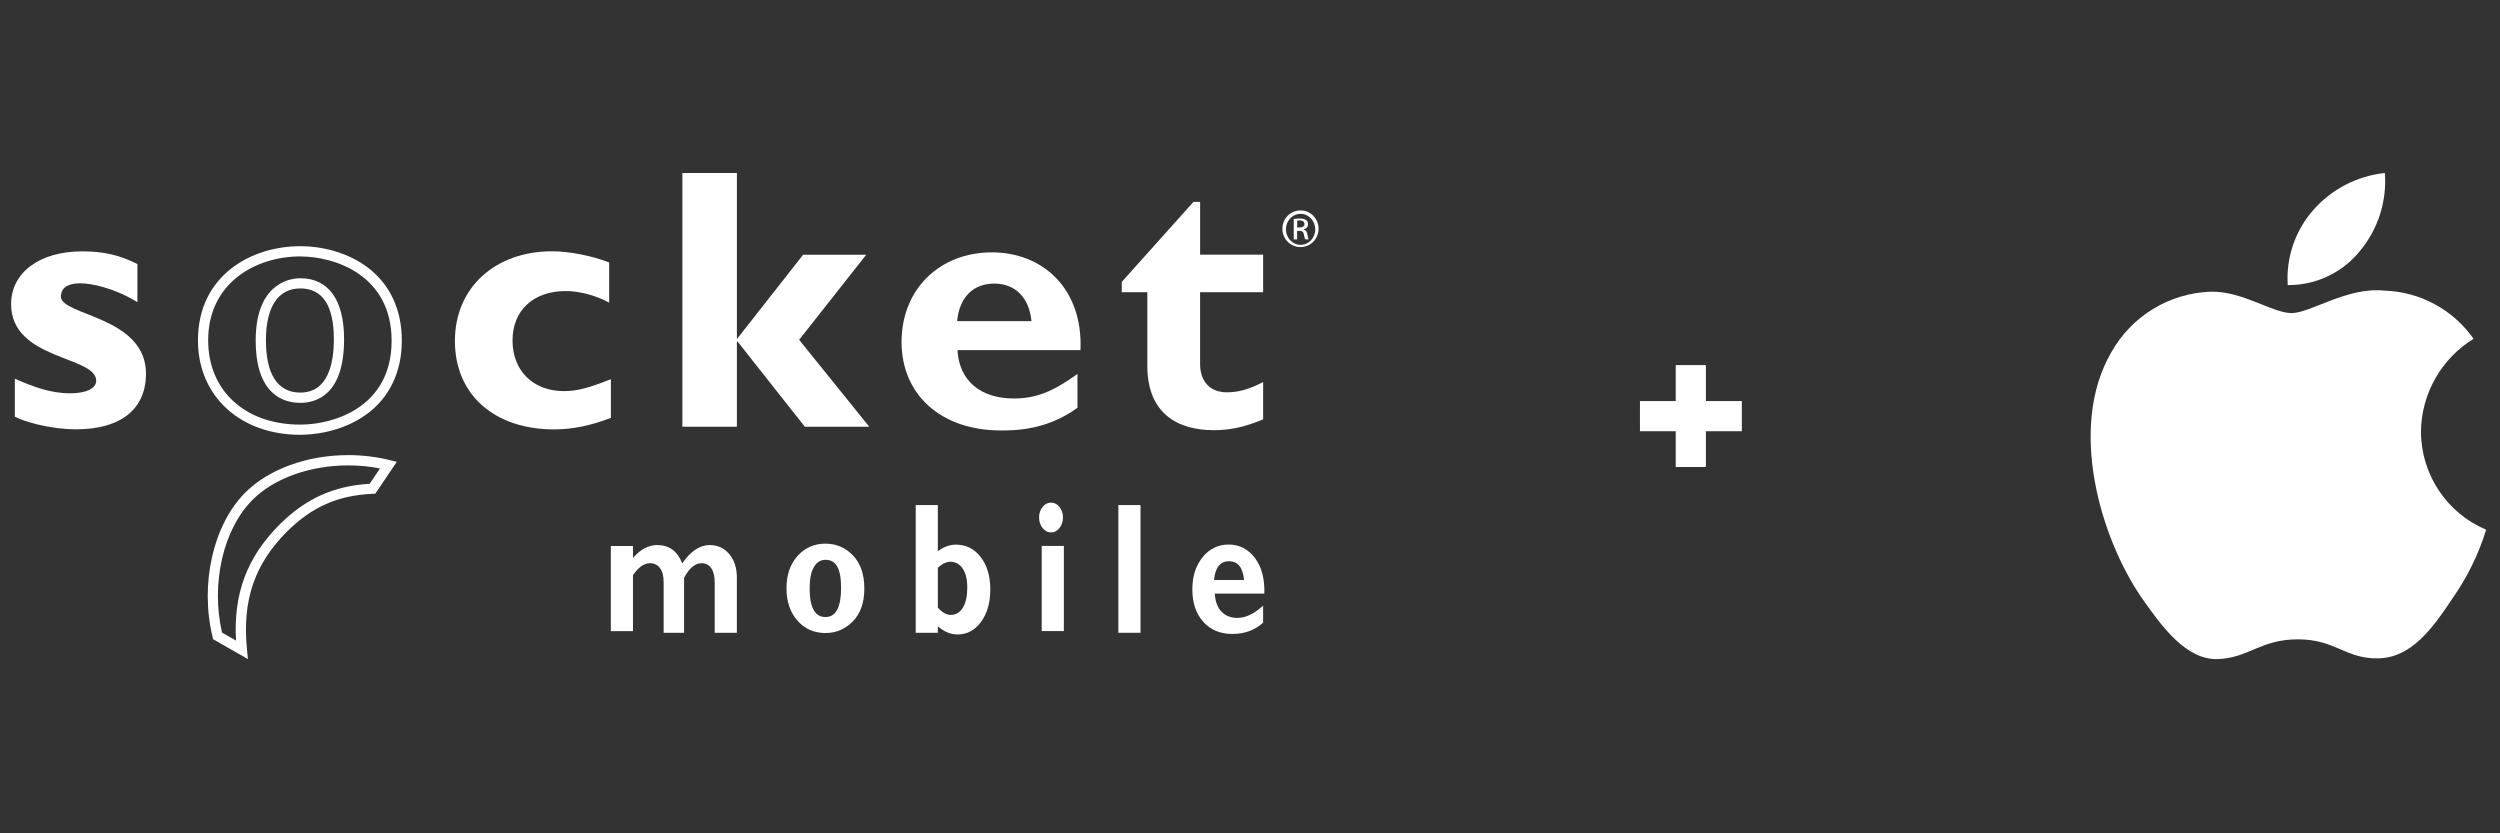 <?xml version="1.0" encoding="UTF-8"?>
<svg id="Layer_1" xmlns="http://www.w3.org/2000/svg" viewBox="0 0 900 300">
  <rect x="0" y="0" width="900" height="300" fill="#333333" stroke="none"/>
  <defs>
    <style>
      .cls-1 {
        fill: #fff;
      }
    </style>
  </defs>
  <g>
    <path class="cls-1" d="M49.48,108.8c-8.43-5.22-16.73-6.81-20.58-6.81-2.56,0-6.97.54-6.97,4.8,0,6.83,30.62,7.12,30.62,27.7,0,12.83-9.08,20.06-25.14,20.06-9.91,0-19.41-3.05-22.07-4.54v-13.66c6.29,2.7,12.57,5.24,19.93,5.24,5.76,0,9.36-1.75,9.36-4.54,0-8.97-30.63-7.38-30.63-27.57,0-11.37,10.28-18.99,25.54-18.99,7.77,0,13.51,1.33,19.93,4.56v13.75Z" />
    <path class="cls-1" d="M219.91,150.43c-7.3,2.82-13.85,4.15-20.4,4.15-21.69,0-35.74-12.59-35.74-31.85s14.57-32.26,34.93-32.26c6.29,0,14.33,1.59,20.6,4.02v14.46c-4.92-2.68-10.81-4.17-15.66-4.17-11.64,0-19.13,6.97-19.13,17.8s7.36,18.22,18.48,18.22c4.68,0,8.84-1.07,16.93-4.3v13.93Z" />
    <path class="cls-1" d="M265.28,122.36h-.23l24.07-30.65h22.72l-24.15,30.62,25.25,31.3h-23.19l-24.21-30.65h-.26v30.65h-19.62V62.27h19.62v60.08Z" />
    <path class="cls-1" d="M344.56,115.61c.81-8.56,5.77-13.52,13.38-13.52s12.59,5.11,13.39,13.52h-26.78ZM387.9,134.62c-9.11,6.55-15.14,8.83-22.89,8.83-12.17,0-19.66-6.43-20.34-17.41h44.3c.94-22.48-13.92-35.19-31.85-35.19-19.01,0-32.56,13.39-32.56,32.26s14.07,31.85,35.76,31.85c4.81,0,16.47,0,27.57-8.17v-12.17Z" />
    <path class="cls-1" d="M454.72,105.19h-22.68v25.91c0,6.15,3.51,10.13,9.59,10.13,4.06,0,7.85-.96,13.1-3.7v13.44c-6.81,2.82-11.85,3.89-17.85,3.89-12.79,0-23.84-5.9-23.84-23.16v-26.52h-9.2v-3.7l25.8-28.8h2.4v19.01h22.68v13.49Z" />
    <g>
      <path class="cls-1" d="M108.09,156.53c-21.69,0-36.83-13.98-36.83-33.99,0-23.3,19.09-33.91,36.83-33.91,8.93,0,17.73,2.76,24.15,7.56,8.12,6.08,12.42,15.24,12.42,26.47s-4.5,20.68-13.01,26.71c-9.11,6.45-19.51,7.15-23.56,7.15ZM108.09,92.31c-15.97,0-33.15,9.46-33.15,30.23,0,18.13,13.32,30.32,33.15,30.32,12.22,0,32.89-6.36,32.89-30.18s-20.68-30.36-32.89-30.36ZM108.09,145.02c-5.99,0-16.04-2.92-16.04-22.48s11.21-22.37,16.04-22.37c10.17,0,15.78,7.8,15.78,21.96,0,19.92-9.88,22.9-15.78,22.9ZM108.09,103.84c-7.97,0-12.36,6.64-12.36,18.69s4.16,18.8,12.36,18.8c10,0,12.1-10.45,12.1-19.22,0-12.13-4.07-18.28-12.1-18.28Z" />
      <path class="cls-1" d="M89.24,237.27l-12.51-7.14-.19-.77c-4.66-19.06.18-40.47,11.78-52.06,8.45-8.43,22.3-13.46,37.05-13.46,5.08,0,10.1.6,14.91,1.79l2.56.63-7.74,11.47-.92.04c-12.62.57-21.88,4.67-30.98,13.71-11.61,11.69-16.03,24.72-14.3,42.25l.35,3.54ZM79.93,227.73l5.03,2.87c-.94-16.98,3.95-29.96,15.63-41.71,9.45-9.4,19.51-13.96,32.49-14.73l3.72-5.52c-3.72-.73-7.56-1.1-11.43-1.1-13.8,0-26.68,4.63-34.45,12.39-10.58,10.58-15.05,30.14-10.99,47.82Z" />
    </g>
    <g>
      <path class="cls-1" d="M227.88,196.54v4.3c2.67-3.08,5.57-4.62,8.71-4.62,4.3,0,7.31,2.19,9.02,6.59,3.03-4.39,6.32-6.59,9.87-6.59,2.88,0,5.24,1.08,7.06,3.25,1.82,2.16,2.73,4.99,2.73,8.46v19.88h-7.97v-18.14c0-2.19-.41-3.89-1.24-5.1-.83-1.21-1.98-1.82-3.46-1.82-2.34,0-4.45,1.75-6.33,5.25v19.82h-7.36v-18.34c0-2.16-.45-3.83-1.34-4.99-.89-1.16-2.08-1.74-3.56-1.74-2.11,0-4.16,1.43-6.14,4.3v20.15h-7.97v-30.65h7.97Z" />
      <path class="cls-1" d="M297.18,195.72c3.9,0,7.2,1.42,9.91,4.26,2.71,2.84,4.07,6.8,4.07,11.87s-1.38,9.04-4.13,11.84c-2.76,2.8-6.04,4.2-9.84,4.2-4.12,0-7.5-1.49-10.12-4.48-2.62-2.98-3.93-6.86-3.93-11.63s1.34-8.75,4.01-11.68c2.68-2.93,6.02-4.4,10.04-4.4ZM297.18,222.13c3.74,0,5.61-3.51,5.61-10.53s-1.87-10.07-5.61-10.07c-1.79,0-3.19.89-4.2,2.66-1.01,1.77-1.51,4.31-1.51,7.61,0,6.89,1.9,10.34,5.71,10.34Z" />
      <path class="cls-1" d="M337.62,181.82v16.62c2.09-1.58,4.27-2.37,6.52-2.37,3.65,0,6.62,1.49,8.92,4.48,2.3,2.99,3.45,6.85,3.45,11.6s-1.1,8.67-3.31,11.7c-2.21,3.03-5.04,4.55-8.49,4.55-2.51,0-4.87-.99-7.08-2.96v2.37h-7.97v-45.98h7.97ZM337.62,204.4v14.35c1.58,1.75,3.12,2.62,4.63,2.62,1.86,0,3.32-.87,4.38-2.61,1.06-1.74,1.59-4.13,1.59-7.19s-.56-5.27-1.67-6.9c-1.11-1.63-2.58-2.44-4.41-2.44-1.42,0-2.93.72-4.53,2.16Z" />
      <path class="cls-1" d="M374.07,186.31c0-1.49.42-2.75,1.26-3.8.84-1.05,1.85-1.57,3.03-1.57s2.21.52,3.05,1.57c.84,1.05,1.26,2.32,1.26,3.8s-.42,2.72-1.26,3.78c-.84,1.06-1.86,1.59-3.05,1.59s-2.18-.53-3.03-1.59c-.84-1.06-1.26-2.32-1.26-3.78ZM382.99,196.54v30.65h-7.97v-30.65h7.97Z" />
      <path class="cls-1" d="M410.58,181.82v45.98h-7.97v-45.98h7.97Z" />
      <path class="cls-1" d="M454.72,218.03v6.13c-2.98,2.71-6.68,4.06-11.08,4.06s-7.86-1.46-10.47-4.38c-2.61-2.92-3.92-6.78-3.92-11.6s1.23-8.6,3.68-11.64c2.46-3.04,5.59-4.56,9.4-4.56s6.96,1.6,9.41,4.8c2.45,3.2,3.59,7.49,3.43,12.86h-17.84c.16,2.81.96,4.97,2.39,6.48,1.44,1.51,3.37,2.27,5.79,2.27,2.93,0,6-1.47,9.21-4.42ZM437.07,208.8h10.79c-.42-4.5-2.22-6.75-5.4-6.75s-5.01,2.25-5.4,6.75Z" />
    </g>
    <path class="cls-1" d="M468.22,75.76c3.6,0,6.46,2.92,6.46,6.58s-2.87,6.61-6.49,6.61-6.52-2.89-6.52-6.61,2.92-6.58,6.52-6.58h.03ZM468.19,76.99c-2.9,0-5.26,2.49-5.26,5.56s2.37,5.59,5.29,5.59c2.92.03,5.26-2.46,5.26-5.56s-2.34-5.59-5.26-5.59h-.03ZM466.98,86.18h-1.23v-7.34c.63-.09,1.23-.18,2.12-.18,1.14,0,1.88.23,2.33.56.45.32.69.82.69,1.52,0,.97-.66,1.55-1.47,1.78v.16c.65.11,1.09.68,1.24,1.73.18,1.11.35,1.53.47,1.76h-1.24c-.18-.23-.35-.88-.5-1.82-.18-.91-.65-1.25-1.6-1.25h-.83v3.07ZM466.98,81.89h.85c.97,0,1.78-.35,1.78-1.26,0-.64-.47-1.29-1.78-1.29-.38,0-.64.03-.85.06v2.49Z" />
  </g>
  <g id="_Group_2">
    <g id="_Group_3">
      <path id="_Path_" class="cls-1" d="M871.54,155.34c.18-13.63,7.32-26.23,18.94-33.37-7.36-10.51-19.25-16.94-32.07-17.34-13.5-1.42-26.58,8.08-33.45,8.08s-17.6-7.93-29-7.7c-15,.48-28.65,8.81-35.95,21.92-15.54,26.91-3.95,66.46,10.94,88.21,7.45,10.65,16.15,22.55,27.55,22.13,11.15-.46,15.31-7.11,28.77-7.11s17.24,7.11,28.86,6.84c11.96-.19,19.5-10.7,26.68-21.45,5.35-7.59,9.47-15.98,12.2-24.85-14.21-6.01-23.44-19.93-23.46-35.35Z" />
      <path id="_Path_2" class="cls-1" d="M849.59,90.33c6.52-7.83,9.73-17.89,8.96-28.05-9.96,1.05-19.17,5.81-25.78,13.34-6.53,7.43-9.83,17.15-9.19,27.01,10.1.1,19.68-4.43,26.01-12.3Z" />
    </g>
  </g>
  <path class="cls-1" d="M590.38,144.38h12.88v-12.94h10.86v12.94h12.94v10.86h-12.94v12.88h-10.86v-12.88h-12.88v-10.86Z" />
</svg>